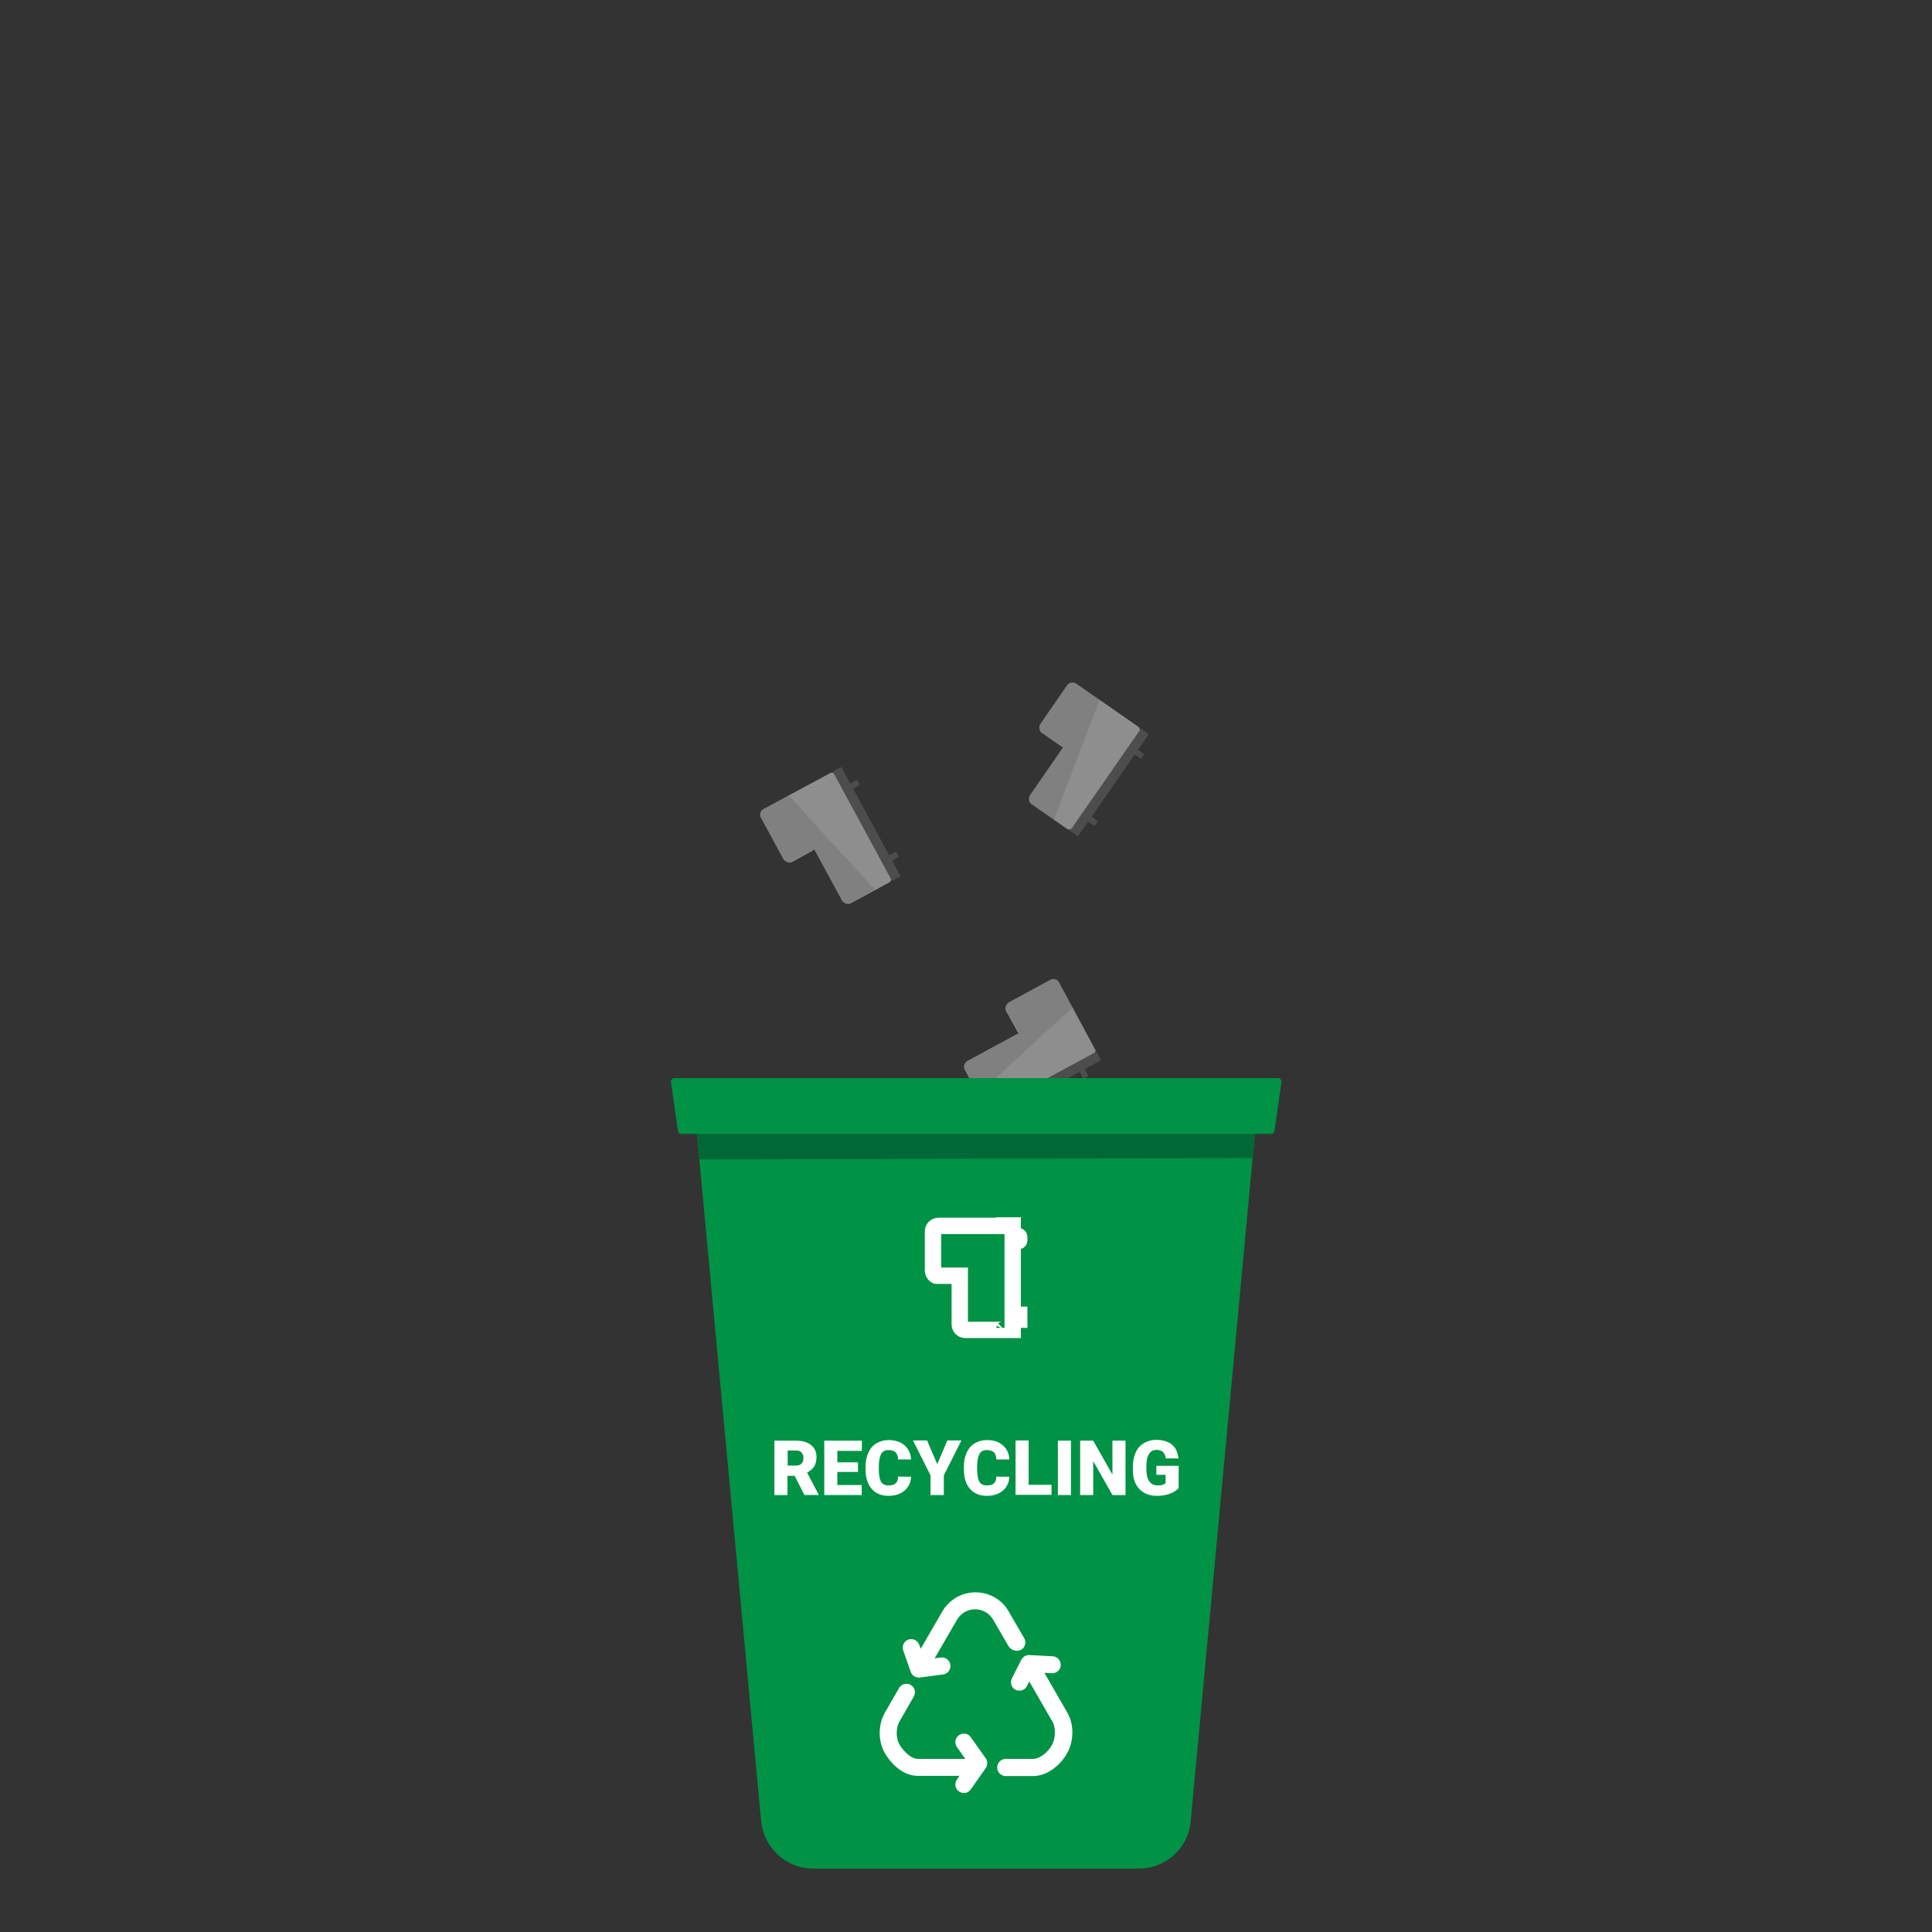 <?xml version="1.0" encoding="utf-8"?>
<!-- Generator: Adobe Illustrator 22.1.0, SVG Export Plug-In . SVG Version: 6.00 Build 0)  -->
<svg version="1.1" id="Ebene_1" xmlns="http://www.w3.org/2000/svg" xmlns:xlink="http://www.w3.org/1999/xlink" x="0px" y="0px"
	 viewBox="0 0 945.3 945.3" style="enable-background:new 0 0 945.3 945.3;" xml:space="preserve">
<rect x="0" y="0" width="945.3" height="945.3" fill="#333333" stroke="none"/>
<style type="text/css">
	.st0{display:none;}
	.st1{display:inline;fill:#F5FFFF;}
	.st2{display:inline;fill:#FBD11C;}
	.st3{display:inline;}
	.st4{fill:#F1FFFF;}
	.st5{display:inline;fill:#F1FFFF;}
	.st6{fill:none;}
	.st7{fill:#0093D3;}
	.st8{fill:#1A1A1A;stroke:#4D4D4D;stroke-miterlimit:10;}
	.st9{fill:#1A1A1A;}
	.st10{fill:#4D4D4D;}
	.st11{fill:none;stroke:#3C3B45;stroke-miterlimit:10;}
	.st12{fill:#999999;}
	.st13{fill:#3C3B45;}
	.st14{fill:#FFFFFF;}
	.st15{fill:#4D4D4D;stroke:#3C3B45;stroke-miterlimit:10;}
	.st16{fill:#006837;stroke:#3C3B45;stroke-miterlimit:10;}
	.st17{fill:#FBB03B;stroke:#3C3B45;stroke-width:0.5;stroke-miterlimit:10;}
	.st18{fill:#666666;stroke:#3C3B45;stroke-miterlimit:10;}
	.st19{fill:#DAFFFF;}
	.st20{fill:#333333;}
	.st21{fill:#666666;}
	.st22{opacity:0.56;fill:#0093D3;}
	.st23{fill:none;stroke:#3C3B45;stroke-width:3;stroke-linecap:round;stroke-miterlimit:10;}
	.st24{fill:#F04856;}
	.st25{fill:#E35D12;}
	.st26{fill:#F2F2F2;stroke:#3C3B45;stroke-miterlimit:10;}
	.st27{fill:#E77637;}
	.st28{fill:#D6D6D6;}
	.st29{fill:#E6E6E6;}
	.st30{fill:#22B573;}
	.st31{fill:#006837;}
	.st32{fill:#FBB03B;}
	.st33{fill:#009245;}
	.st34{fill:#B3B3B3;}
	.st35{fill:#808080;}
	.st36{opacity:0.11;fill:#FFFFFF;}
	.st37{fill:none;stroke:#CB490E;stroke-width:0.25;stroke-miterlimit:10;}
	.st38{display:inline;fill:#1A1A1A;}
	.st39{fill:none;stroke:#FFFFFF;stroke-width:8;stroke-miterlimit:10;}
</style>
<g class="st0">
	<circle class="st1" cx="472.7" cy="754.8" r="190.5"/>
	<circle class="st2" cx="472.7" cy="754.8" r="171.9"/>
	<g class="st3">
		<circle class="st4" cx="417.5" cy="718.9" r="19.4"/>
		<circle class="st4" cx="527.8" cy="718.9" r="19.4"/>
	</g>
	<path class="st5" d="M381.4,807.6c0,26.8,40.8,62,91.2,62s91.2-35.1,91.2-62H381.4z"/>
</g>
<g class="st0">
	<g class="st3">
		<polygon class="st6" points="616.2,251 586.7,203.9 608.1,200 637.6,247.1 		"/>
		<path d="M608.9,201.7l-3.1,1.9l4.3,0.1l0.9,1.4l-5.3,1.3l-0.7-1.1l1.2-0.3l2.6-0.5l-4.5-0.2l-0.4-0.7l3.1-2l-2.5,0.7l-1.2,0.3
			l-0.7-1.1l5.3-1.3L608.9,201.7z"/>
		<path d="M608.6,209.3l-0.9-1.5l-1.2,0l-0.7-1.1l6.4,0.3l0.6,1l-4.3,2.9l-0.7-1.1L608.6,209.3z M608.9,207.9l0.6,0.9l1.6-0.9
			L608.9,207.9z"/>
		<path d="M608.7,211.3l5.3-1.3l0.9,1.4c0.2,0.4,0.4,0.8,0.3,1.1c0,0.4-0.2,0.7-0.5,0.9c-0.3,0.3-0.7,0.5-1.1,0.6l-0.2,0.1
			c-0.5,0.1-1,0.1-1.5,0.1c-0.5-0.1-0.9-0.2-1.4-0.5c-0.4-0.3-0.7-0.6-1-1L608.7,211.3z M613.7,211.3l-3.4,0.8l0.2,0.4
			c0.2,0.3,0.5,0.5,0.8,0.6c0.4,0.1,0.8,0.1,1.3,0l0.2-0.1c0.5-0.1,0.9-0.3,1-0.5c0.2-0.2,0.1-0.5-0.1-0.8L613.7,211.3z"/>
		<path d="M615.2,217.5l-1-1.7l-1.3,0.3l1.2,2l-1,0.2l-1.9-3l5.3-1.3l1.9,3l-1,0.2l-1.2-2l-1.1,0.3l1,1.7L615.2,217.5z"/>
		<path d="M615.1,221.4l-0.7-1.1l5.3-1.3l0.7,1.1L615.1,221.4z"/>
		<path d="M617.8,225.9l-0.7-1.1l2.3-2.4l-3.3,0.8l-0.7-1.1l5.3-1.3l0.7,1.1l-2.3,2.4l3.3-0.8l0.7,1.1L617.8,225.9z"/>
		<path d="M623.3,231.2c-0.4,0.1-0.8,0.1-1.1,0c-0.4-0.1-0.7-0.2-1.1-0.5c-0.3-0.2-0.6-0.5-0.8-0.9c-0.4-0.6-0.4-1.1-0.2-1.5
			c0.2-0.4,0.8-0.8,1.6-1l0.3-0.1c0.5-0.1,1-0.2,1.5-0.1c0.5,0.1,0.9,0.2,1.3,0.4c0.4,0.2,0.7,0.5,0.9,0.9c0.3,0.5,0.4,1,0.3,1.4
			s-0.5,0.7-1.1,0.9l-0.7-1.1c0.3-0.1,0.5-0.2,0.6-0.4c0.1-0.2,0-0.4-0.2-0.6c-0.2-0.3-0.4-0.4-0.7-0.5c-0.3-0.1-0.7,0-1.3,0.1
			l-0.4,0.1c-0.6,0.1-0.9,0.3-1.1,0.5c-0.2,0.2-0.2,0.4,0,0.7c0.2,0.2,0.3,0.4,0.6,0.5c0.2,0.1,0.5,0.1,0.8,0L623.3,231.2z"/>
		<path d="M624.1,235.8l-0.7-1.1l2.2-0.5l-1-1.6l-2.2,0.5l-0.7-1.1l5.3-1.3l0.7,1.1l-2.1,0.5l1,1.6l2.1-0.5l0.7,1.1L624.1,235.8z"/>
		<path d="M625.2,237.6l-0.7-1.1l5.3-1.3l0.7,1.1L625.2,237.6z"/>
		<path d="M628,242l-0.7-1.1l2.3-2.4l-3.3,0.8l-0.7-1.1l5.3-1.3l0.7,1.1l-2.3,2.4l3.3-0.8l0.7,1.1L628,242z"/>
		<path d="M631,245l-0.9-1.5l-1.2,0l-0.7-1.1l6.4,0.3l0.6,1l-4.3,2.9l-0.7-1.1L631,245z M631.2,243.5l0.6,0.9l1.6-0.9L631.2,243.5z"
			/>
	</g>
	<g class="st3">
		<polygon class="st6" points="637.4,232.8 641.5,215.9 646.2,223.3 642.2,240.3 		"/>
		<path d="M643,226.3l0.1-0.5l1.3,1.9l0-0.7l0.3,0.4l0,1.4l0,0L643,226.3z"/>
		<path d="M643.8,230.3c-0.1-0.1-0.2-0.3-0.2-0.4c-0.1-0.1-0.1-0.3-0.1-0.4c-0.1,0-0.1,0-0.2,0s-0.2-0.1-0.3-0.3
			c-0.2-0.2-0.3-0.5-0.3-0.7c-0.1-0.3-0.1-0.5,0-0.8c0.1-0.2,0.1-0.4,0.3-0.4c0.1,0,0.3,0.1,0.4,0.3c0.1,0.1,0.2,0.3,0.2,0.5
			c0.1,0.2,0.1,0.3,0.1,0.5c0.1,0,0.1,0,0.2,0c0.1,0,0.2,0.1,0.2,0.2c0.2,0.2,0.3,0.5,0.3,0.7c0.1,0.3,0.1,0.5,0,0.7
			c-0.1,0.2-0.1,0.3-0.3,0.3C644.1,230.6,643.9,230.5,643.8,230.3z M643.1,228.7c0.1,0.1,0.1,0.2,0.2,0.2c0.1,0,0.1,0,0.1-0.1
			c0-0.1,0-0.2,0-0.3s-0.1-0.2-0.1-0.3c-0.1-0.1-0.1-0.2-0.2-0.2c-0.1,0-0.1,0-0.1,0.1c0,0.1,0,0.2,0,0.3
			C643,228.5,643.1,228.6,643.1,228.7z M644.1,229.8c0-0.1,0-0.1,0-0.2c0-0.1-0.1-0.2-0.1-0.3c-0.1-0.1-0.1-0.1-0.2-0.2
			c0,0-0.1,0-0.1,0.1c0,0.1,0,0.2,0,0.2c0,0.1,0.1,0.2,0.1,0.3C644,229.8,644,229.9,644.1,229.8
			C644.1,229.9,644.1,229.9,644.1,229.8z"/>
		<path d="M643.2,232.1l0.5,1.2l-0.1,0.6l-0.7-1.9l-1-0.6l0.1-0.6l0.7,0.5l-0.5-1.2l0.1-0.6l0.7,1.9l1,0.6l-0.1,0.6L643.2,232.1z"/>
		<path d="M642,232.6l-0.2,0.9l-0.3-0.5l0.4-1.5l1.7,2.5l-0.1,0.5L642,232.6z"/>
		<path d="M641.6,219.2l-0.6-0.9l0.1-0.5l1.7,2.5l-0.2,0.9c0,0.2-0.1,0.3-0.2,0.3c-0.1,0.1-0.2,0.1-0.3,0c-0.1-0.1-0.2-0.2-0.3-0.3
			c-0.2-0.2-0.3-0.5-0.4-0.8c-0.1-0.3-0.1-0.6,0-0.9L641.6,219.2z M641.9,219.6l-0.1,0.4c0,0.1,0,0.2,0,0.3c0,0.1,0.1,0.2,0.2,0.3
			c0.1,0.1,0.2,0.2,0.2,0.2c0.1,0,0.1,0,0.1-0.1l0.1-0.4L641.9,219.6z"/>
		<path d="M640.7,221.3l0.2-0.7l-0.3-0.6l0.1-0.6l1.5,3.4l-0.1,0.5l-1.9-1.7l0.1-0.6L640.7,221.3z M641.2,221.1l-0.1,0.5l0.7,0.6
			L641.2,221.1z"/>
		<path d="M641.2,225.3l0.2-0.7l-1.4-2.1l0.1-0.5l1.4,2.1l0.2-0.7l0.3,0.5l-0.4,1.9L641.2,225.3z"/>
		<path d="M640.2,225.2l0.1-0.3l-0.6-0.9l0.1-0.5l1.7,2.5l-0.2,0.9c-0.1,0.3-0.2,0.4-0.3,0.4c-0.1,0-0.3-0.1-0.4-0.3
			c-0.1-0.2-0.2-0.4-0.3-0.5c-0.1-0.2-0.1-0.4-0.1-0.6l-0.8-0.6l0,0l0.1-0.6L640.2,225.2z M640.5,225.4l-0.1,0.3c0,0.1,0,0.2,0,0.3
			c0,0.1,0.1,0.2,0.2,0.3s0.1,0.2,0.2,0.2s0.1,0,0.1-0.1l0.1-0.3L640.5,225.4z"/>
		<path d="M639.6,228.6c-0.2-0.2-0.3-0.5-0.4-0.8c-0.1-0.3-0.2-0.5-0.2-0.8c0-0.3,0-0.5,0-0.7s0.1-0.3,0.2-0.4c0.1,0,0.2,0,0.4,0.1
			c0.1,0.1,0.3,0.3,0.5,0.5l0.1,0.1c0.2,0.2,0.3,0.5,0.4,0.8c0.1,0.3,0.2,0.5,0.2,0.8s0,0.5,0,0.7c0,0.2-0.1,0.3-0.2,0.4
			c-0.1,0-0.2,0-0.4-0.1s-0.3-0.3-0.5-0.5L639.6,228.6z M639.8,228.2c0.2,0.3,0.3,0.4,0.4,0.5s0.2,0,0.2-0.1
			c0.1-0.3-0.1-0.6-0.4-1.1l-0.1-0.2c-0.2-0.2-0.3-0.4-0.4-0.5c-0.1-0.1-0.2,0-0.2,0.1c0,0.1,0,0.3,0.1,0.5c0.1,0.2,0.2,0.4,0.4,0.7
			L639.8,228.2z"/>
		<path d="M638.3,229.5l0.1-0.5l1.3,0.8l-1.1-1.6l0.1-0.5l1.7,2.5l-0.1,0.5l-1.3-0.8l1.1,1.6L640,232L638.3,229.5z"/>
		<path d="M638.6,232.3l0.2-0.8l-0.4-0.6l-0.2,1l-0.3-0.5l0.4-1.5l1.7,2.5l-0.4,1.5l-0.3-0.5l0.2-1l-0.4-0.5l-0.2,0.8L638.6,232.3z"
			/>
	</g>
	<g class="st3">
		<polygon class="st6" points="614.5,196.9 618.5,180 623.2,187.4 619.2,204.4 		"/>
		<path class="st7" d="M620.2,190.2c-0.2-0.3-0.3-0.5-0.4-0.9c-0.1-0.3-0.2-0.6-0.2-0.9c0-0.3,0-0.6,0.1-0.8
			c0.1-0.4,0.3-0.6,0.6-0.5c0.3,0.1,0.6,0.4,1,1l0.1,0.2c0.2,0.4,0.4,0.7,0.6,1.1c0.2,0.4,0.3,0.7,0.3,1.1c0.1,0.3,0,0.7,0,0.9
			c-0.1,0.4-0.2,0.6-0.5,0.6c-0.2,0-0.5-0.2-0.8-0.6l0.2-0.8c0.2,0.2,0.3,0.3,0.4,0.3c0.1,0,0.2-0.1,0.2-0.3c0-0.2,0-0.4-0.1-0.7
			c-0.1-0.3-0.3-0.6-0.5-0.9l-0.2-0.3c-0.3-0.4-0.5-0.6-0.6-0.7c-0.1-0.1-0.2,0-0.3,0.2c0,0.2,0,0.4,0,0.5s0.1,0.4,0.3,0.6
			L620.2,190.2z"/>
		<path class="st7" d="M620.4,192.5l0.9,2.2l-0.2,0.8l-1.4-3.4l-0.9-1.3l0.2-0.8l0.9,1.3l1.8,1.3l-0.2,0.8L620.4,192.5z"/>
		<path class="st7" d="M618.7,194.3l0.3-1.1l-0.4-0.9l0.2-0.8l2.2,4.8l-0.2,0.7l-2.8-2.5l0.2-0.8L618.7,194.3z M619.4,194.1
			l-0.2,0.7l0.9,0.9L619.4,194.1z"/>
		<path class="st7" d="M617.3,197.5l0.2-0.8l1.8,1.1l-1.6-2.3l0.2-0.8l2.5,3.6l-0.2,0.8l-1.8-1.1l1.6,2.3l-0.2,0.8L617.3,197.5z"/>
	</g>
	<g class="st3">
		<g>
			<g>
				<line class="st8" x1="586.9" y1="307.8" x2="586.9" y2="307.8"/>
				<g>
					<path class="st9" d="M576.3,302.5c-1.1-0.5-2.6-4.7-1.7-10.1c0.9-5.4,5.9-10.5,7.9-11.4c0.4-0.2,0.9-0.3,1.3-0.3
						c0.9,0,1.6,0.4,1.9,0.7c0.1,0.4,0.3,1.1,0.9,2.6c0.5,1.4,1.5,4.1,1.4,4.7c-1.1,1.5-2.1,4.5-2.7,8.1c-0.6,3.6-0.6,7.1-0.1,9.3
						c0.1,0.2,0.1,0.4,0.2,0.6L576.3,302.5z"/>
					<path class="st10" d="M583.8,281.2L583.8,281.2c0.6,0,1.2,0.3,1.5,0.5c0.1,0.5,0.4,1.2,0.8,2.5c0.5,1.3,1.3,3.6,1.4,4.4
						c-1.1,1.6-2.1,4.6-2.6,8.1c-0.5,3.5-0.6,6.8-0.1,9.1l-8.2-3.7c-0.7-0.3-2.3-4.1-1.5-9.5c0.8-5.1,5.8-10.2,7.6-11.1
						C583.1,281.3,583.5,281.2,583.8,281.2 M583.8,280.2c-0.5,0-1,0.1-1.5,0.4c-2.2,1.1-7.3,6.4-8.2,11.8c-0.9,5.4,0.6,10,2,10.6
						l10.7,4.9c-0.5-0.2-0.8-0.9-1.1-1.9c-0.5-2-0.5-5.4,0.1-9.1s1.6-6.6,2.6-7.9c0.5-0.7-2.6-7.8-2.2-7.8c0,0,0,0,0,0
						C586.3,281.2,585.3,280.2,583.8,280.2L583.8,280.2z"/>
				</g>
			</g>
		</g>
		<polyline class="st11" points="671,207.9 655.8,335.6 637.9,349.7 		"/>
		<g>
			<polygon class="st12" points="653.6,222.2 670.4,209 655.3,335.4 638.6,348.6 			"/>
			<path class="st13" d="M669.7,210.2l-7.5,63l-7.4,61.9l-15.6,12.3l14.9-124.9L669.7,210.2 M671,207.9L653.2,222l-15.2,127.7
				l0.1-0.1l17.7-14l7.4-62.3L671,207.9L671,207.9z"/>
		</g>
		<g>
			<path class="st14" d="M662.4,279.2l7.4-62.3l-17.7,14l-7.4,62.3L662.4,279.2z"/>
		</g>
		<g>
			<path class="st13" d="M609.8,180.2l59.3,27.9L653,220.8l-59.3-27.9L609.8,180.2 M592.7,194.6l59.4,28l-15,125.6l-59.4-28
				L592.7,194.6 M609.7,179l-17.9,14.1l-15.2,127.7l61.3,28.9L653.2,222l-61.3-28.9l61.3,28.9l17.9-14.1L609.7,179L609.7,179z"/>
		</g>
		<path class="st15" d="M591.8,193.1l17.9-14.1l61.3,28.9L653.2,222"/>
		<path class="st16" d="M602,194.1l19,9c0.2,0.1,0.5,0.1,0.7-0.1l10.7-8.4c0.4-0.3,0.3-1-0.1-1.2l-19-9c-0.2-0.1-0.5-0.1-0.7,0.1
			l-10.7,8.4C601.4,193.2,601.5,193.9,602,194.1z"/>
		<path class="st17" d="M624.6,193l3.3,1.5c0.1,0,0.2,0,0.2,0l1.2-0.7c0.1-0.1,0.1-0.3-0.1-0.3L626,192c-0.1,0-0.2,0-0.2,0l-1.2,0.7
			C624.4,192.8,624.5,192.9,624.6,193z"/>
		<path class="st17" d="M622,195.2l3.3,1.5c0.1,0,0.2,0,0.2,0l1.2-0.7c0.1-0.1,0.1-0.3-0.1-0.3l-3.3-1.5c-0.1,0-0.2,0-0.2,0
			l-1.2,0.7C621.8,194.9,621.8,195.1,622,195.2z"/>
		<path class="st17" d="M619.4,197.3l3.3,1.5c0.1,0,0.2,0,0.2,0l1.2-0.7c0.1-0.1,0.1-0.3-0.1-0.3l-3.3-1.5c-0.1,0-0.2,0-0.2,0
			l-1.2,0.7C619.2,197.1,619.2,197.2,619.4,197.3z"/>
		<path class="st17" d="M616.7,199.5l3.3,1.5c0.1,0,0.2,0,0.2,0l1.2-0.7c0.1-0.1,0.1-0.3-0.1-0.3l-3.3-1.5c-0.1,0-0.2,0-0.2,0
			l-1.2,0.7C616.5,199.2,616.6,199.4,616.7,199.5z"/>
		<path class="st17" d="M618.5,190.1l3.3,1.5c0.1,0,0.2,0,0.2,0l1.2-0.7c0.1-0.1,0.1-0.3-0.1-0.3l-3.3-1.5c-0.1,0-0.2,0-0.2,0
			l-1.2,0.7C618.3,189.9,618.4,190.1,618.5,190.1z"/>
		<path class="st17" d="M615.9,192.3l3.3,1.5c0.1,0,0.2,0,0.2,0l1.2-0.7c0.1-0.1,0.1-0.3-0.1-0.3l-3.3-1.5c-0.1,0-0.2,0-0.2,0
			l-1.2,0.7C615.7,192,615.7,192.2,615.9,192.3z"/>
		<path class="st17" d="M613.2,194.4l3.3,1.5c0.1,0,0.2,0,0.2,0l1.2-0.7c0.1-0.1,0.1-0.3-0.1-0.3l-3.3-1.5c-0.1,0-0.2,0-0.2,0
			l-1.2,0.7C613,194.2,613.1,194.3,613.2,194.4z"/>
		<path class="st17" d="M610.6,196.6l3.3,1.5c0.1,0,0.2,0,0.2,0l1.2-0.7c0.1-0.1,0.1-0.3-0.1-0.3l-3.3-1.5c-0.1,0-0.2,0-0.2,0
			l-1.2,0.7C610.4,196.3,610.4,196.5,610.6,196.6z"/>
		<path class="st18" d="M653.2,222l-61.3-28.9l-15.2,127.7l61.3,28.9L653.2,222z"/>
		<path class="st19" d="M632.9,299.8l-39.2-18.5l-4.5,37.6l39.2,18.5L632.9,299.8z"/>
		<path class="st14" d="M652.1,230.8l-42.6-20.1l-7.4,62l42.6,20.1L652.1,230.8z"/>
		<g>
			<path class="st13" d="M625.6,209l16.6-3.4l11.5,3.5l-1.4,3.1l-11.5-3.5l-10.6,2.5L625.6,209z"/>
			<path class="st13" d="M641.9,194.2l16.6-3.4l11.5,3.5l-1.4,3.1l-11.5-3.5l-10.6,2.5L641.9,194.2z"/>
			<polygon class="st20" points="625.6,209 641.9,194.2 658.5,190.8 642.2,205.5 			"/>
			<polygon class="st10" points="658.5,190.8 669.9,194.3 653.6,209.1 642.2,205.5 			"/>
			<polygon class="st21" points="669.9,194.3 668.5,197.3 652.2,212.1 653.6,209.1 			"/>
		</g>
		<path class="st22" d="M600,324l-10.8-5.1l4.5-37.6l12.1,5.7c0,0.4,0.2,0.7,0.4,0.9c0,0,0,0,0,0c-0.3,0-0.6,0.4-0.7,0.9
			c-0.1,0.6,0.1,1.1,0.4,1.4c0,0,0,0,0,0c-0.3,0-0.6,0.4-0.7,0.9c-0.1,0.6,0.1,1.1,0.4,1.4c0,0,0,0,0,0c-0.3,0-0.6,0.4-0.7,0.9
			c-0.1,0.6,0.1,1.1,0.4,1.4c0,0,0,0,0,0c-0.3,0-0.6,0.4-0.7,0.9c-0.1,0.6,0.1,1.1,0.4,1.4c0,0,0,0,0,0c-0.3,0-0.6,0.4-0.7,0.9
			c-0.1,0.6,0.1,1.1,0.4,1.4c0,0,0,0,0,0c-0.3,0-0.6,0.4-0.7,0.9c-0.1,0.6,0.1,1.1,0.4,1.4c0,0,0,0,0,0c-0.3,0-0.6,0.4-0.7,0.9
			c-0.1,0.6,0.1,1.1,0.4,1.4c0,0,0,0,0,0c-0.3,0-0.6,0.4-0.7,0.9c-0.1,0.6,0.1,1.1,0.4,1.4c0,0,0,0,0,0c-0.3,0-0.6,0.4-0.7,0.9
			c-0.1,0.6,0.1,1.1,0.4,1.4c0,0,0,0,0,0c-0.3,0-0.6,0.4-0.7,0.9c-0.1,0.6,0.1,1.1,0.4,1.4c0,0,0,0,0,0c-0.3,0-0.6,0.4-0.7,0.9
			c-0.1,0.6,0.1,1.1,0.4,1.4c0,0,0,0,0,0c-0.3,0-0.6,0.4-0.7,0.9c-0.1,0.6,0.1,1.1,0.4,1.4c0,0,0,0,0,0c-0.3,0-0.6,0.4-0.7,0.9
			c-0.1,0.6,0.1,1.1,0.4,1.4c0,0,0,0,0,0c-0.3,0-0.6,0.4-0.7,0.9c-0.1,0.6,0.1,1.1,0.4,1.4c0,0,0,0,0,0c-0.3,0-0.6,0.4-0.7,0.9
			c-0.1,0.6,0.1,1.1,0.4,1.4c0,0,0,0,0,0C600.3,323.6,600.1,323.8,600,324z"/>
		<g>
			<path class="st23" d="M593.1,316.2l-0.4,3.6"/>
			<path class="st23" d="M595.3,318.7l-0.3,2.2"/>
			<path class="st23" d="M597.8,319.9l-0.3,2.2"/>
			<path class="st23" d="M600.3,321l-0.3,2.2"/>
			<path class="st23" d="M602.9,322.2l-0.3,2.2"/>
			<path class="st23" d="M605.9,322.2l-0.4,3.6"/>
			<path class="st23" d="M608.1,324.7l-0.3,2.2"/>
			<path class="st23" d="M610.6,325.9l-0.3,2.2"/>
			<path class="st23" d="M613.1,327.1l-0.3,2.2"/>
			<path class="st23" d="M615.7,328.3l-0.3,2.2"/>
			<path class="st23" d="M618.8,328.3l-0.4,3.6"/>
			<g>
				<path class="st13" d="M625.4,330.3l-0.3-0.1c0.2,0.3,0.3,0.6,0.2,1c0,0.4-0.2,0.6-0.5,0.6c0.3,0.3,0.4,0.7,0.3,1.1
					c0,0.3-0.1,0.5-0.3,0.6c-0.2,0.1-0.4,0-0.8-0.1l-1.8-0.8l0.1-0.6l1.8,0.8c0.2,0.1,0.3,0.1,0.4,0.1c0.1,0,0.1-0.2,0.2-0.3
					c0-0.1,0-0.3-0.1-0.4c-0.1-0.1-0.2-0.2-0.3-0.3l-1.9-0.9l0.1-0.6l1.8,0.8c0.3,0.1,0.5,0,0.5-0.3c0-0.3,0-0.5-0.2-0.7l-2-0.9
					l0.1-0.6l2.7,1.3L625.4,330.3z"/>
				<path class="st13" d="M622.1,333.7l0.1-0.6l3.8,1.8l-0.1,0.6L622.1,333.7z"/>
			</g>
		</g>
		<g>
			<path class="st24" d="M615.8,257l3.6-3.3l-3-1.4l3.6-3.3l-3-1.4l3.6-3.3l-3-1.4l3.6-3.3l-10.6-4.9l-2.6,22l13.6,6.4l0.4-3.1
				L615.8,257z M613,240.8l0.4-3.1l1.5,0.7l-0.4,3.1L613,240.8z M612.4,245.5l0.4-3.1l1.5,0.7l-0.4,3.1L612.4,245.5z M611.8,250.2
				l0.4-3.1l1.5,0.7l-0.4,3.1L611.8,250.2z M611.3,254.9l0.4-3.1l1.5,0.7l-0.4,3.1L611.3,254.9z"/>
			<path class="st24" d="M628,261.9l0.5-3.9c0.8,0.4,1.6,0,1.7-0.9l0.2-1.7c0.9,0.1,1.7-0.5,1.8-1.5c0.1-0.5,0-1-0.2-1.5
				c1.2-0.1,2.1-1,2.3-2.5c0.3-2.2-1.2-4.7-3.3-5.7s-4,0-4.2,2.2c0,0.3,0,0.6,0,0.9c-1-0.1-1.8,0.4-1.9,1.5c-0.1,1,0.4,2.2,1.2,2.9
				l-1,8.8c-0.1,0.4-0.4,0.6-0.8,0.4l-0.8-0.4l-0.4,3.1l0.8,0.4C625.8,265,627.7,264,628,261.9z"/>
		</g>
		<path class="st7" d="M659.7,252.9l-3.3,9.9l-1.2-6.4c-0.5-2.4,1.2-6.8,3.1-8.3v0C660.2,246.7,660.9,249.3,659.7,252.9z"/>
		<path class="st14" d="M655.4,256.2c0-0.2,0-0.5,0.1-0.7c0.3-2.6,1.8-5.7,3.2-6.8c0.2-0.1,0.4-0.3,0.5-0.3c-0.3,0-0.6,0.1-1,0.4
			c-1.3,1-2.5,3.7-2.8,6C655.3,255.3,655.3,255.8,655.4,256.2z"/>
	</g>
	<g class="st3">
		<polygon class="st25" points="232.5,129.4 217.4,125.8 207.5,141.5 222.8,144.7 		"/>
		<g>
			<polygon class="st18" points="236.4,120.2 224.6,117.3 210.3,140 222.3,142.8 			"/>
			<path class="st18" d="M242.3,89l-17.7,28.3l12.9,16.5l9.7,50l64.2,34.4l-6-114.3L242.3,89z"/>
			<path class="st18" d="M244.2,92.1l-18,28.6l11.9,2.9l-14.3,22.7l51,12.4l32.2-51.4L244.2,92.1z"/>
			<polygon class="st18" points="307,107.4 305.4,103.9 242.3,89 244.2,92.1 			"/>
			<polygon class="st18" points="223.7,146.3 222.1,142.9 234.8,122.8 238.1,123.6 			"/>
			<polygon class="st18" points="212.1,143.1 210.3,140 242.3,89 244.2,92.1 			"/>
		</g>
		<polygon class="st18" points="360.4,325.6 348.6,322.8 334.1,345.8 346.1,348.3 		"/>
		<path class="st18" d="M366.3,294.5l-17.7,28.3l11.9,2.9l-14.3,22.7l51,12.4l32.2-51.4L366.3,294.5z"/>
		<path class="st15" d="M334.1,345.8l-122-202.7l32-51l122.1,202.4"/>
		<path class="st9" d="M329.8,311.4L218.5,127l-9,14.3L333.4,347l9.1-14.6l-11.9-19.7L329.8,311.4z"/>
		<g>
			<path class="st18" d="M368.1,297.6l-18,28.6l11.9,2.9l-14.3,22.7l51,12.4l32.2-51.4L368.1,297.6z"/>
			<polygon class="st18" points="431,312.8 429.3,309.4 366.3,294.5 368.1,297.6 			"/>
			<polygon class="st18" points="347.7,351.8 346.1,348.4 358.7,328.3 362,329.1 			"/>
			<polygon class="st18" points="350.2,326.2 348.5,322.8 366.3,294.5 368.1,297.6 			"/>
		</g>
		<path class="st18" d="M348.6,322.8"/>
		<polygon class="st18" points="429.4,309.4 307,107.4 244.2,92.1 366.3,294.5 		"/>
		<polygon class="st26" points="405.4,278.7 315.9,131 269.9,119.8 359.3,267.8 		"/>
		<g>
			<path class="st9" d="M228.5,124.4l-4.7,7.5l4.8,7.9l4.7-7.6L228.5,124.4z"/>
			<polygon class="st21" points="229.9,137.7 228.6,139.8 223.8,131.9 226.1,131.6 			"/>
			<polygon class="st20" points="226.1,131.6 229.5,126.1 233.3,132.3 229.9,137.7 			"/>
		</g>
		<g>
			<path class="st9" d="M235.5,135.3l-4.7,7.5l4.8,7.9l4.7-7.6L235.5,135.3z"/>
			<polygon class="st21" points="236.9,148.6 235.6,150.7 230.8,142.8 233.1,142.4 			"/>
			<polygon class="st20" points="233.1,142.4 236.6,137 240.4,143.1 236.9,148.6 			"/>
		</g>
		<g>
			<path class="st9" d="M335.9,299.4l-4.7,7.5l4.8,7.9l4.7-7.6L335.9,299.4z"/>
			<polygon class="st21" points="337.3,312.7 336,314.8 331.2,306.9 333.6,306.6 			"/>
			<polygon class="st20" points="333.6,306.6 337,301.1 340.8,307.3 337.3,312.7 			"/>
		</g>
		<g>
			<path class="st9" d="M343,310.3l-4.7,7.5l4.8,7.9l4.7-7.6L343,310.3z"/>
			<polygon class="st21" points="344.4,323.6 343.1,325.7 338.2,317.8 340.6,317.5 			"/>
			<polygon class="st20" points="340.6,317.5 344,312 347.8,318.1 344.4,323.6 			"/>
		</g>
		<polygon class="st20" points="341.3,296.5 330.8,313.3 329.8,311.4 339.1,296.5 		"/>
		<polygon class="st27" points="356.5,337.8 341.4,334.2 332.3,348.8 347.5,352 		"/>
		<g>
			<path class="st9" d="M340.2,260.7l-4.7,7.5l18,29.9l4.7-7.6L340.2,260.7z"/>
			<polygon class="st21" points="354.7,296 353.4,298.1 335.4,268.2 337.8,267.8 			"/>
			<polygon class="st20" points="337.8,267.8 341.2,262.4 358.2,290.5 354.7,296 			"/>
		</g>
		<g>
			<path class="st9" d="M321.2,229l-4.7,7.5l18,29.9l4.7-7.6L321.2,229z"/>
			<polygon class="st21" points="335.8,264.4 334.5,266.4 316.5,236.5 318.9,236.2 			"/>
			<polygon class="st20" points="318.9,236.2 322.3,230.8 339.2,258.9 335.8,264.4 			"/>
		</g>
		<g>
			<path class="st9" d="M302.3,197.4l-4.7,7.5l18,29.9l4.7-7.6L302.3,197.4z"/>
			<polygon class="st21" points="316.9,232.7 315.6,234.8 297.6,204.9 299.9,204.5 			"/>
			<polygon class="st20" points="299.9,204.5 303.3,199.1 320.3,227.2 316.9,232.7 			"/>
		</g>
		<g>
			<path class="st9" d="M283.3,165.7l-4.7,7.5l18,29.9l4.7-7.6L283.3,165.7z"/>
			<polygon class="st21" points="297.9,201.1 296.6,203.1 278.6,173.2 281,172.9 			"/>
			<polygon class="st20" points="281,172.9 284.4,167.5 301.4,195.6 297.9,201.1 			"/>
		</g>
		<g>
			<path class="st9" d="M264.4,134.1l-4.7,7.5l18,29.9l4.7-7.6L264.4,134.1z"/>
			<polygon class="st21" points="279,169.4 277.7,171.5 259.7,141.6 262,141.3 			"/>
			<polygon class="st20" points="262,141.3 265.5,135.8 282.4,163.9 279,169.4 			"/>
		</g>
		<g>
			<path class="st9" d="M245.5,102.4l-4.7,7.5l18,29.9l4.7-7.6L245.5,102.4z"/>
			<polygon class="st21" points="260,137.8 258.7,139.8 240.7,109.9 243.1,109.6 			"/>
			<polygon class="st20" points="243.1,109.6 246.5,104.2 263.5,132.3 260,137.8 			"/>
		</g>
		<path class="st10" d="M370.4,315.2l0.4,0.7C370.6,315.6,370.4,315.4,370.4,315.2z"/>
		<g>
			<path class="st10" d="M376.8,306.4c-0.4-0.4-0.9-0.6-1.4-0.7l0,0c-0.7-0.1-1.4,0.2-2,0.7c-0.4,0.3-0.6,0.7-0.8,1.1
				c-0.1,0.3-0.1,0.5-0.1,0.8c0,0.3,0,0.5,0.1,0.8l-0.7-1.2c-0.1-0.1-0.1-0.2-0.2-0.3c0,0,0,0,0,0c-0.4-0.4-0.5-0.9-0.5-1.4
				c0-0.7,0.3-1.4,0.9-1.9c0.6-0.5,1.3-0.8,2-0.7c0.5,0,1,0.3,1.4,0.7c0.1,0.1,0.2,0.2,0.2,0.3c0,0,0,0,0,0c0,0,0,0.1,0.1,0.1
				L376.8,306.4z"/>
			<path class="st20" d="M376.4,309.8c-1,0.9-2.5,0.9-3.4,0c-0.2-0.2-0.3-0.4-0.4-0.7c-0.1-0.3-0.1-0.5-0.1-0.8
				c0-0.3,0.1-0.5,0.1-0.8c0.1-0.4,0.4-0.8,0.8-1.1c0.6-0.5,1.3-0.8,2-0.7l0,0c0.5,0,1,0.3,1.4,0.7
				C377.6,307.4,377.4,308.9,376.4,309.8z"/>
		</g>
		<g>
			<path class="st28" d="M373.9,339.5c-1.2-1.3-2.9-2.1-4.6-2.2l0,0c-2.2-0.2-4.6,0.6-6.6,2.3c-1.2,1.1-2,2.4-2.5,3.7
				c-0.3,0.8-0.5,1.7-0.5,2.6c0,0.9,0.1,1.8,0.4,2.7l1.1,1.8c-0.3-0.3-0.5-0.6-0.7-0.9c0,0,0,0,0,0c-1.2-1.3-1.8-3.1-1.7-4.8
				c0-2.3,1.1-4.6,3-6.3c1.9-1.7,4.3-2.5,6.6-2.3c1.8,0.1,3.4,0.9,4.6,2.2c0.3,0.3,0.5,0.6,0.7,0.9c0,0,0,0,0,0
				C373.8,339.3,373.9,339.4,373.9,339.5L373.9,339.5z"/>
			<path class="st29" d="M372.7,350.7c-3.4,3.1-8.5,3.2-11.2,0.1c-0.6-0.6-1-1.4-1.3-2.2c-0.3-0.8-0.5-1.8-0.4-2.7
				c0-0.9,0.2-1.7,0.5-2.6c0.5-1.4,1.3-2.7,2.5-3.7c1.9-1.7,4.3-2.5,6.6-2.3l0,0c1.8,0.1,3.4,0.9,4.6,2.2
				C376.7,342.6,376.1,347.6,372.7,350.7z"/>
		</g>
		<g>
			<path class="st28" d="M415,321.4c-1.6-1.7-3.7-2.7-6-2.9l0,0c-2.9-0.2-6,0.8-8.5,3c-1.5,1.4-2.6,3.1-3.2,4.8
				c-0.4,1.1-0.6,2.2-0.6,3.3c0,1.2,0.1,2.4,0.6,3.4l1.4,2.3c-0.3-0.4-0.6-0.8-0.9-1.2c0,0,0,0,0,0c-1.6-1.7-2.3-4-2.2-6.2
				c0.1-2.9,1.4-5.9,3.9-8.1c2.5-2.3,5.6-3.3,8.5-3c2.3,0.2,4.4,1.1,6,2.9c0.4,0.4,0.7,0.8,0.9,1.2c0,0,0,0,0,0
				C414.8,321.1,414.9,321.3,415,321.4L415,321.4z"/>
			<path class="st29" d="M413.4,335.8c-4.5,4-10.9,4.1-14.5,0.2c-0.7-0.8-1.3-1.8-1.7-2.8c-0.4-1.1-0.6-2.3-0.6-3.4
				c0-1.1,0.2-2.2,0.6-3.3c0.6-1.8,1.7-3.4,3.2-4.8c2.5-2.3,5.6-3.3,8.5-3l0,0c2.3,0.2,4.4,1.1,6,2.9
				C418.6,325.4,417.8,331.8,413.4,335.8z"/>
		</g>
		<g>
			<path class="st10" d="M383.3,353.3c1.1,1.2,2.6,1.9,4.2,2l0,0c2,0.2,4.2-0.5,6-2.1c1.1-1,1.8-2.1,2.3-3.4
				c0.3-0.8,0.4-1.6,0.4-2.3c0-0.8-0.1-1.7-0.4-2.4l-1-1.6c0.2,0.3,0.5,0.6,0.6,0.8c0,0,0,0,0,0c1.1,1.2,1.6,2.8,1.6,4.4
				c0,2-1,4.1-2.7,5.7c-1.7,1.6-3.9,2.3-6,2.1c-1.6-0.1-3.1-0.8-4.2-2c-0.2-0.3-0.5-0.6-0.6-0.9c0,0,0,0,0,0
				C383.5,353.5,383.4,353.4,383.3,353.3L383.3,353.3z"/>
			<path class="st20" d="M385,343.8c3.1-2.8,7.7-2.9,10.2-0.1c0.5,0.6,0.9,1.3,1.2,2c0.3,0.8,0.4,1.6,0.4,2.4c0,0.8-0.2,1.6-0.4,2.3
				c-0.4,1.2-1.2,2.4-2.3,3.4c-1.7,1.6-3.9,2.3-6,2.1l0,0c-1.6-0.1-3.1-0.8-4.2-2C381.4,351.2,381.9,346.6,385,343.8z"/>
		</g>
		<g>
			<path class="st10" d="M423.7,317.9c-0.4-0.4-0.9-0.6-1.4-0.7l0,0c-0.7-0.1-1.4,0.2-2,0.7c-0.4,0.3-0.6,0.7-0.8,1.1
				c-0.1,0.3-0.1,0.5-0.1,0.8c0,0.3,0,0.5,0.1,0.8l-0.7-1.2c-0.1-0.1-0.1-0.2-0.2-0.3c0,0,0,0,0,0c-0.4-0.4-0.5-0.9-0.5-1.4
				c0-0.7,0.3-1.4,0.9-1.9c0.6-0.5,1.3-0.8,2-0.7c0.5,0,1,0.3,1.4,0.7c0.1,0.1,0.2,0.2,0.2,0.3c0,0,0,0,0,0c0,0,0,0.1,0.1,0.1
				L423.7,317.9z"/>
			<path class="st20" d="M423.4,321.2c-1,0.9-2.5,0.9-3.4,0c-0.2-0.2-0.3-0.4-0.4-0.7c-0.1-0.3-0.1-0.5-0.1-0.8
				c0-0.3,0.1-0.5,0.1-0.8c0.1-0.4,0.4-0.8,0.8-1.1c0.6-0.5,1.3-0.8,2-0.7l0,0c0.5,0,1,0.3,1.4,0.7
				C424.6,318.8,424.4,320.3,423.4,321.2z"/>
		</g>
		<path class="st9" d="M324.7,319.4l-96.6-160.5l14.2-22.7l96.7,160.3L324.7,319.4z"/>
		<path class="st27" d="M332.3,348.7L207.6,141.4l9-14.3l124.9,207L332.3,348.7z"/>
		<polygon class="st13" points="244.6,136.2 242.4,136.2 339.1,296.5 341.3,296.5 		"/>
		<g>
			<polygon class="st30" points="291.6,113.1 282.7,98.4 268.8,95.2 277.7,109.9 			"/>
			<polygon class="st31" points="291.8,112.8 283.1,98.5 269.2,95.2 277.9,109.6 			"/>
			<path class="st32" d="M281.5,109.2l-1.4-2.4c-0.1-0.1-0.2-0.2-0.3-0.2l-2.2-0.5c-0.1,0-0.2,0.1-0.2,0.2l1.4,2.3
				c0.1,0.1,0.2,0.2,0.3,0.2l2.2,0.5C281.5,109.4,281.5,109.3,281.5,109.2z"/>
			<path class="st32" d="M285.5,110.1l-1.4-2.4c-0.1-0.1-0.2-0.2-0.3-0.2l-2.2-0.5c-0.1,0-0.2,0.1-0.2,0.2l1.4,2.3
				c0.1,0.1,0.2,0.2,0.3,0.2l2.2,0.5C285.4,110.3,285.5,110.2,285.5,110.1z"/>
			<path class="st32" d="M289.4,110.9l-1.4-2.4c-0.1-0.1-0.2-0.2-0.3-0.2l-2.2-0.5c-0.1,0-0.2,0.1-0.2,0.2l1.4,2.3
				c0.1,0.1,0.2,0.2,0.3,0.2l2.2,0.5C289.4,111.1,289.5,111,289.4,110.9z"/>
			<path class="st32" d="M278.9,104.6l-1.4-2.4c-0.1-0.1-0.2-0.2-0.3-0.2l-2.2-0.5c-0.1,0-0.2,0.1-0.2,0.2l1.4,2.3
				c0.1,0.1,0.2,0.2,0.3,0.2l2.2,0.5C278.8,104.8,278.9,104.7,278.9,104.6z"/>
			<path class="st32" d="M282.8,105.5l-1.4-2.4c-0.1-0.1-0.2-0.2-0.3-0.2l-2.2-0.5c-0.1,0-0.2,0.1-0.2,0.2l1.4,2.3
				c0.1,0.1,0.2,0.2,0.3,0.2l2.2,0.5C282.8,105.7,282.9,105.6,282.8,105.5z"/>
			<path class="st32" d="M286.8,106.3l-1.4-2.4c-0.1-0.1-0.2-0.2-0.3-0.2l-2.2-0.5c-0.1,0-0.2,0.1-0.2,0.2l1.4,2.3
				c0.1,0.1,0.2,0.2,0.3,0.2l2.2,0.5C286.8,106.5,286.9,106.4,286.8,106.3z"/>
			<polygon class="st33" points="291.8,112.8 291.6,113.1 277.7,109.9 277.9,109.6 			"/>
		</g>
		<polygon class="st25" points="216.5,127.1 218,127.4 342.9,334.5 341.4,334.2 		"/>
		<path class="st27" d="M285.3,251.6l-15.5-25.5l9-14.3l15.7,25.2L285.3,251.6z"/>
		<polygon class="st25" points="341.4,334.2 356.5,337.8 355.8,336.6 340.7,332.9 		"/>
		<polygon class="st25" points="294.4,239.8 294.4,239.8 293.1,239.6 292.9,239.5 292.9,239.5 293.1,239.5 294.4,239.8 		"/>
		<polygon class="st25" points="293.8,238 295.4,238.3 290,246.9 288.5,246.5 		"/>
		<path class="st25" d="M295.9,237.4l-0.7,1.2l-1.5-0.3l-7-1.4c-1-0.2-1.8-0.9-2.3-1.7l-13.2-22.2c-0.2-0.3-0.2-0.7,0-1
			c0.1-0.2,0.3-0.3,0.4-0.4c0,0.2,0.2,0.1,0.3,0.2l13.2,22.2c0.5,0.9,1.3,1.5,2.3,1.7l7,1.4l0.2,0L295.9,237.4z"/>
		<path class="st25" d="M294.6,237.1l-0.2,0l-7-1.4c-1-0.2-1.8-0.9-2.3-1.7l-13.2-22.2c-0.1-0.2-0.1-0.3-0.1-0.5
			c0.2-0.1,0.4-0.1,0.7-0.1l7.2,1.8L294.6,237.1L294.6,237.1z"/>
		<polygon class="st25" points="272,210.7 271.2,211.9 272.1,213.2 272.9,212.6 		"/>
		<path class="st27" d="M295.9,237.4l-1.3-0.3l-0.2,0l-7-1.4c-1-0.2-1.8-0.9-2.3-1.7l-13.2-22.2c-0.1-0.2-0.1-0.3-0.1-0.5
			c0-0.6,0.6-1.2,1.3-1l7.2,1.8L295.9,237.4L295.9,237.4z"/>
	</g>
	<g class="st3">
		<polygon class="st6" points="341.5,234.3 289,147 322.2,154.8 374.7,242.1 		"/>
		<path d="M326.4,169l-2.5-4.1l-17.3-3.4l-2-3.3l17.3,3.4l-2.4-4.1l4,0.8l6.9,11.5L326.4,169z"/>
		<path d="M329.6,184.7c-2.1-0.4-4.1-1-6-1.8c-1.9-0.8-3.5-1.8-5-2.9c-1.4-1.1-2.5-2.2-3.2-3.4c-0.7-1.2-0.9-2.1-0.6-2.9
			c0.3-0.7,1.1-1.2,2.3-1.4s2.9-0.1,4.8,0.3l1.2,0.2c2.1,0.4,4.1,1,6,1.8c1.9,0.8,3.5,1.8,5,2.9c1.4,1.1,2.5,2.2,3.2,3.4
			c0.7,1.2,0.9,2.1,0.6,2.9c-0.3,0.7-1.1,1.2-2.4,1.4c-1.3,0.2-2.9,0.1-5-0.3L329.6,184.7z M328.4,181.5c2.1,0.4,3.6,0.5,4.4,0.3
			c0.8-0.2,1-0.8,0.5-1.6c-1-1.7-3.5-2.9-7.4-3.8l-1.6-0.3c-2.1-0.4-3.6-0.5-4.4-0.3c-0.9,0.2-1,0.8-0.5,1.7
			c0.5,0.8,1.4,1.6,2.8,2.3c1.4,0.7,3.1,1.2,5.2,1.6L328.4,181.5z"/>
		<path d="M329.8,200.2l-2-3.3l10.3-2.3l-13.2-2.6l-2-3.3l21.3,4.2l2,3.3l-10.3,2.2l13.2,2.6l2,3.3L329.8,200.2z"/>
		<path d="M347.8,216.9l-3.1-5.2l-5.1-1l3.7,6.2l-3.9-0.8l-5.7-9.5l21.3,4.2l5.7,9.5l-4-0.8l-3.7-6.2l-4.5-0.9l3.1,5.2L347.8,216.9z
			"/>
		<path d="M353.3,228.3l-1.1-1.8l-7.5-1.5l-2-3.3l21.3,4.2l3.2,5.4c1,1.6,1.2,2.8,0.6,3.5c-0.6,0.7-1.9,0.8-3.9,0.4
			c-1.5-0.3-2.8-0.7-4-1.3c-1.2-0.6-2.4-1.3-3.5-2.3l-6.9,1.2l-0.2,0l-2.1-3.6L353.3,228.3z M356.2,227.2l1.3,2.1
			c0.4,0.6,0.9,1.2,1.6,1.6s1.5,0.7,2.4,0.9c0.9,0.2,1.5,0.2,1.9-0.1c0.3-0.2,0.3-0.6-0.1-1.3l-1.3-2.1L356.2,227.2z"/>
	</g>
	<g class="st3">
		<path class="st10" d="M474.3,324.8l3.5-1.9c0.1-0.1,0.3,0,0.4,0.1l4,7.5c0.1,0.1,0,0.3-0.1,0.4l-3.5,1.9c-0.1,0.1-0.3,0-0.4-0.1
			l-4-7.5C474.1,325,474.2,324.9,474.3,324.8z"/>
		<g>
			<path class="st10" d="M463.4,333.9l-3.4-6.2c-0.1-0.1,0-0.3,0.1-0.4l83.5-45.2c0.1-0.1,0.3,0,0.4,0.1l3.4,6.2
				c0.1,0.1,0,0.3-0.1,0.4L463.7,334C463.6,334.1,463.4,334,463.4,333.9z"/>
			<path class="st10" d="M529.9,294.7l2.8-1.5c0.3-0.2,0.8,0,1.1,0.5l3.4,6.3c0.2,0.4,0.1,0.9-0.2,1.1l-2.8,1.5
				c-0.3,0.2-0.8,0-1.1-0.5l-3.4-6.3C529.4,295.4,529.5,294.9,529.9,294.7z"/>
			<path class="st34" d="M474.8,250.2l9.3,17.1l-0.4,0.2l-9-16.7c-0.7-1.3-0.8-2.7-0.3-4C474.1,247.9,474.2,249.1,474.8,250.2z"/>
			<path class="st34" d="M542,283l-80.2,43.4c-1.1,0.6-2.4,0.2-3-0.9l-16-29.5c-0.7-1.2-0.8-2.7-0.3-3.9c-0.2,1.1-0.1,2.2,0.5,3.3
				l16,29.5c0.6,1.1,1.9,1.5,3,0.9l80.2-43.4c0.4-0.2,0.7-0.6,0.9-1C543.1,282,542.7,282.6,542,283z"/>
			<path class="st35" d="M542.9,280.2l-0.1-0.2l-18.5-34.1l-9.2-16.9c-1.3-2.4-4.4-3.3-6.8-2L476.7,244c-2.4,1.3-3.3,4.4-2,6.8
				l9.3,17.1l-39.1,21.2c-2.4,1.3-3.3,4.4-2,6.8l16,29.5c0.6,1.1,1.9,1.5,3,0.9l41.4-22.4l38.7-20.9l0.2-0.1
				C543,282.4,543.4,281.2,542.9,280.2z"/>
			<path class="st36" d="M525.5,248.3l-1.3-2.4l18.5,34.1l0.1,0.2c0.5,1,0.2,2.2-0.8,2.7l-0.2,0.1L503.2,304l-41.4,22.4
				c-1.1,0.6-2.4,0.2-3-0.9l-5.9-10.9L525.5,248.3z"/>
			<path class="st37" d="M525,246.7"/>
		</g>
	</g>
	<g class="st3">
		<path class="st10" d="M510.7,163.2l2.3-3.3c0.1-0.1,0.3-0.2,0.4-0.1l7,4.8c0.1,0.1,0.2,0.3,0.1,0.4l-2.3,3.3
			c-0.1,0.1-0.3,0.2-0.4,0.1l-7-4.8C510.6,163.5,510.6,163.3,510.7,163.2z"/>
		<g>
			<path class="st10" d="M505,176.3l-5.8-4c-0.1-0.1-0.2-0.3-0.1-0.4l54.1-78c0.1-0.1,0.3-0.2,0.4-0.1l5.8,4
				c0.1,0.1,0.2,0.3,0.1,0.4l-54.1,78C505.3,176.3,505.1,176.3,505,176.3z"/>
			<path class="st10" d="M546.7,111.3l1.8-2.6c0.2-0.3,0.7-0.4,1.1-0.1l5.9,4.1c0.4,0.3,0.6,0.8,0.3,1.1l-1.8,2.6
				c-0.2,0.3-0.7,0.4-1.1,0.1l-5.9-4.1C546.6,112.1,546.5,111.6,546.7,111.3z"/>
			<path class="st34" d="M477.5,96.3l16,11.1l-0.3,0.4L477.7,97c-1.2-0.8-1.9-2.1-2.1-3.5C475.9,94.7,476.5,95.6,477.5,96.3z"/>
			<path class="st34" d="M552.3,95.3l-52,74.9c-0.7,1-2.1,1.2-3.1,0.5l-27.6-19.1c-1.2-0.8-1.9-2.1-2.1-3.4c0.3,1.1,1,2,1.9,2.7
				l27.6,19.1c1,0.7,2.4,0.4,3.1-0.6l52-74.9c0.3-0.4,0.4-0.9,0.4-1.3C552.7,94,552.7,94.7,552.3,95.3z"/>
			<path class="st35" d="M551.8,92.5l-0.2-0.1l-31.9-22.1l-15.8-11c-2.3-1.6-5.4-1-7,1.3L476.4,90c-1.6,2.3-1,5.4,1.3,7l16,11.1
				l-25.3,36.5c-1.6,2.3-1,5.4,1.3,7l27.6,19.1c1,0.7,2.4,0.4,3.1-0.6l26.8-38.7l25.1-36.1l0.1-0.2
				C552.9,94.4,552.7,93.1,551.8,92.5z"/>
			<path class="st36" d="M521.9,71.8l-2.2-1.5l31.9,22.1l0.2,0.1c0.9,0.6,1.1,1.9,0.5,2.8l-0.1,0.2l-25.1,36.1l-26.8,38.7
				c-0.7,1-2.1,1.3-3.1,0.6l-10.1-7L521.9,71.8z"/>
			<path class="st37" d="M520.7,70.6"/>
		</g>
	</g>
	<path class="st38" d="M600.8,913.7H351.1c-20.8,0-38.2-15.8-40.1-36.6l-49.2-527.8h428.5L641,877.1
		C639,897.8,621.7,913.7,600.8,913.7z"/>
	<polygon class="st3" points="688.5,367.8 263.5,368.8 261.7,349.3 690.2,349.3 	"/>
	<path class="st38" d="M702.4,349.3H249.5c-1.3,0-2.4-1-2.6-2.3l-5.4-37.5c-0.2-1.6,1-3,2.6-3h463.6c1.6,0,2.9,1.4,2.6,3L705,347
		C704.8,348.3,703.7,349.3,702.4,349.3z"/>
</g>
<g>
	<g>
		<path class="st10" d="M434.6,421.8l-1.1-2.1c-0.1-0.1,0-0.3,0.1-0.4l4.6-2.5c0.1-0.1,0.3,0,0.4,0.1l1.1,2.1c0.1,0.1,0,0.3-0.1,0.4
			l-4.6,2.5C434.9,422,434.7,421.9,434.6,421.8z"/>
		<g>
			<path class="st10" d="M440.4,428.9l-3.8,2c-0.1,0.1-0.3,0-0.4-0.1l-28.7-53c-0.1-0.1,0-0.3,0.1-0.4l3.8-2c0.1-0.1,0.3,0,0.4,0.1
				l28.7,53C440.6,428.7,440.5,428.8,440.4,428.9z"/>
			<path class="st10" d="M415.5,386.5l-1-1.8c-0.1-0.2,0-0.5,0.3-0.7l4-2.2c0.3-0.2,0.6-0.1,0.7,0.1l1,1.8c0.1,0.2,0,0.5-0.3,0.7
				l-4,2.2C415.9,386.7,415.6,386.7,415.5,386.5z"/>
			<path class="st34" d="M387.1,421.5l10.9-5.9l0.1,0.3l-10.6,5.8c-0.8,0.4-1.8,0.5-2.6,0.2C385.7,422,386.5,421.9,387.1,421.5z"/>
			<path class="st34" d="M408,378.7l27.7,51.1c0.4,0.7,0.1,1.5-0.6,1.9l-18.8,10.2c-0.8,0.4-1.7,0.5-2.5,0.2c0.7,0.1,1.4,0,2.1-0.3
				l18.8-10.2c0.7-0.4,0.9-1.2,0.6-1.9l-27.7-51.1c-0.1-0.3-0.4-0.5-0.6-0.6C407.4,378.1,407.8,378.3,408,378.7z"/>
			<path class="st35" d="M406.3,378.2l-0.1,0.1L384.4,390l-10.8,5.8c-1.6,0.8-2.1,2.8-1.3,4.3l10.9,20.1c0.8,1.6,2.8,2.1,4.3,1.3
				l10.9-5.9l13.5,24.9c0.8,1.6,2.8,2.1,4.3,1.3l18.8-10.2c0.7-0.4,0.9-1.2,0.6-1.9l-14.3-26.4l-13.3-24.6l-0.1-0.1
				C407.7,378.1,406.9,377.9,406.3,378.2z"/>
			<path class="st36" d="M385.9,389.2l-1.5,0.8l21.7-11.8l0.1-0.1c0.6-0.3,1.4-0.1,1.7,0.5l0.1,0.1l13.3,24.6l14.3,26.4
				c0.4,0.7,0.1,1.5-0.6,1.9l-6.9,3.7L385.9,389.2z"/>
			<path class="st37" d="M384.9,389.6"/>
		</g>
	</g>
	<g>
		<path class="st10" d="M492.3,541.7l2.1-1.1c0.1-0.1,0.3,0,0.4,0.1l2.5,4.6c0.1,0.1,0,0.3-0.1,0.4l-2.1,1.1c-0.1,0.1-0.3,0-0.4-0.1
			l-2.5-4.6C492.1,542,492.1,541.8,492.3,541.7z"/>
		<g>
			<path class="st10" d="M485.1,547.5l-2-3.8c-0.1-0.1,0-0.3,0.1-0.4l53-28.7c0.1-0.1,0.3,0,0.4,0.1l2,3.8c0.1,0.1,0,0.3-0.1,0.4
				l-53,28.7C485.4,547.7,485.2,547.6,485.1,547.5z"/>
			<path class="st10" d="M527.6,522.6l1.8-1c0.2-0.1,0.5,0,0.7,0.3l2.2,4c0.2,0.3,0.1,0.6-0.1,0.7l-1.8,1c-0.2,0.1-0.5,0-0.7-0.3
				l-2.2-4C527.3,523,527.3,522.7,527.6,522.6z"/>
			<path class="st34" d="M492.5,494.2l5.9,10.9l-0.3,0.1l-5.8-10.6c-0.4-0.8-0.5-1.8-0.2-2.6C492,492.8,492.1,493.6,492.5,494.2z"/>
			<path class="st34" d="M535.3,515.1l-51.1,27.7c-0.7,0.4-1.5,0.1-1.9-0.6l-10.2-18.8c-0.4-0.8-0.5-1.7-0.2-2.5
				c-0.1,0.7,0,1.4,0.3,2.1l10.2,18.8c0.4,0.7,1.2,0.9,1.9,0.6l51.1-27.7c0.3-0.1,0.5-0.4,0.6-0.6
				C536,514.5,535.7,514.9,535.3,515.1z"/>
			<path class="st35" d="M535.8,513.4l-0.1-0.1L524,491.5l-5.8-10.8c-0.8-1.6-2.8-2.1-4.3-1.3l-20.1,10.9c-1.6,0.8-2.1,2.8-1.3,4.3
				l5.9,10.9l-24.9,13.5c-1.6,0.8-2.1,2.8-1.3,4.3l10.2,18.8c0.4,0.7,1.2,0.9,1.9,0.6l26.4-14.3l24.6-13.3l0.1-0.1
				C535.9,514.8,536.2,514,535.8,513.4z"/>
			<path class="st36" d="M524.8,493l-0.8-1.5l11.8,21.7l0.1,0.1c0.3,0.6,0.1,1.4-0.5,1.7l-0.1,0.1l-24.6,13.3l-26.4,14.3
				c-0.7,0.4-1.5,0.1-1.9-0.6l-3.7-6.9L524.8,493z"/>
			<path class="st37" d="M524.5,492"/>
		</g>
	</g>
	<g>
		<path class="st10" d="M530.9,400.6l1.4-1.9c0.1-0.1,0.3-0.2,0.4-0.1l4.3,3c0.1,0.1,0.2,0.3,0.1,0.4l-1.4,1.9
			c-0.1,0.1-0.3,0.2-0.4,0.1l-4.3-3C530.9,400.9,530.9,400.8,530.9,400.6z"/>
		<g>
			<path class="st10" d="M527.2,409l-3.5-2.4c-0.1-0.1-0.2-0.3-0.1-0.4l34.4-49.5c0.1-0.1,0.3-0.2,0.4-0.1l3.5,2.4
				c0.1,0.1,0.2,0.3,0.1,0.4l-34.4,49.5C527.5,409,527.3,409.1,527.2,409z"/>
			<path class="st10" d="M553.8,367.7l1.1-1.6c0.1-0.2,0.5-0.2,0.7,0l3.8,2.6c0.3,0.2,0.4,0.5,0.2,0.7l-1.1,1.6
				c-0.1,0.2-0.5,0.2-0.7,0l-3.8-2.6C553.8,368.2,553.7,367.9,553.8,367.7z"/>
			<path class="st34" d="M509.7,358.1l10.2,7.1l-0.2,0.2l-9.9-6.9c-0.8-0.5-1.2-1.3-1.3-2.2C508.7,357.1,509.1,357.7,509.7,358.1z"
				/>
			<path class="st34" d="M557.4,357.5l-33.1,47.7c-0.4,0.6-1.3,0.8-2,0.3l-17.6-12.2c-0.7-0.5-1.2-1.3-1.3-2.1
				c0.2,0.7,0.6,1.3,1.2,1.7l17.6,12.2c0.6,0.4,1.5,0.3,2-0.4l33.1-47.7c0.2-0.2,0.2-0.5,0.2-0.8
				C557.7,356.6,557.6,357.1,557.4,357.5z"/>
			<path class="st35" d="M557.1,355.7l-0.1-0.1l-20.3-14.1l-10.1-7c-1.4-1-3.5-0.6-4.5,0.8l-13,18.8c-1,1.4-0.6,3.5,0.8,4.5
				l10.2,7.1l-16.1,23.3c-1,1.4-0.6,3.5,0.8,4.5l17.6,12.2c0.6,0.4,1.5,0.3,2-0.4l17.1-24.6l16-23l0.1-0.1
				C557.8,356.9,557.6,356.1,557.1,355.7z"/>
			<path class="st36" d="M538,342.5l-1.4-1l20.3,14.1l0.1,0.1c0.6,0.4,0.7,1.2,0.3,1.8l-0.1,0.1l-16,23l-17.1,24.6
				c-0.4,0.6-1.3,0.8-2,0.4l-6.5-4.5L538,342.5z"/>
			<path class="st37" d="M537.3,341.7"/>
		</g>
	</g>
	<path class="st33" d="M557.1,914.3H398c-13.3,0-24.3-10.1-25.6-23.3l-31.4-336.2h273l-31.4,336.2
		C581.5,904.3,570.4,914.3,557.1,914.3z"/>
	<polygon class="st31" points="613,566.6 342.3,567.3 341.1,554.8 614.1,554.8 	"/>
	<path class="st33" d="M621.8,554.8H333.4c-0.8,0-1.6-0.6-1.7-1.5l-3.4-23.9c-0.1-1,0.6-1.9,1.7-1.9h295.3c1,0,1.8,0.9,1.7,1.9
		l-3.4,23.9C623.4,554.2,622.7,554.8,621.8,554.8z"/>
	<g>
		<path class="st14" d="M522.3,838.1l-11.3-19.6l3.6,0.2c2.3,0.1,4.3-1.6,4.4-3.9c0.1-2.3-1.6-4.3-3.9-4.4l-11.4-0.6
			c-1.6-0.1-3.2,0.8-4,2.3l-4.6,9.1c-1,2.1-0.2,4.6,1.8,5.6c0.6,0.3,1.3,0.4,1.9,0.4c1.5,0,3-0.8,3.7-2.3l1.1-2.2l11.3,19.6
			c1.8,3,1.6,8.4-0.3,11.7c-1.8,3.2-5.7,6.6-9.2,6.6h-13.3c-2.3,0-4.2,1.9-4.2,4.2c0,2.3,1.9,4.2,4.2,4.2h13.3
			c7.1,0,13.4-5.4,16.5-10.8C525.5,852.3,525.6,843.8,522.3,838.1L522.3,838.1z"/>
		<path class="st14" d="M499.6,807.2c2-1.1,2.7-3.7,1.5-5.7l-7.6-13.1c-3.3-5.8-9.5-9.3-16.2-9.3c-6.7,0-12.9,3.6-16.2,9.3
			l-10.6,18.3l-0.7-1.9c-0.8-2.2-3.1-3.3-5.3-2.6c-2.2,0.8-3.3,3.1-2.6,5.3l3.7,10.5c0.6,1.7,2.2,2.8,3.9,2.8c0.2,0,0.4,0,0.5,0
			l11.4-1.5c2.3-0.3,3.9-2.4,3.6-4.7c-0.3-2.3-2.4-3.9-4.7-3.6l-3,0.4l10.9-18.8c1.8-3.2,5.3-5.2,8.9-5.2c3.7,0,7.1,2,8.9,5.2
			l7.6,13.1C495.1,807.6,497.6,808.3,499.6,807.2z"/>
		<path class="st14" d="M475,850c-1.3-1.9-3.9-2.3-5.8-1c-1.9,1.3-2.3,3.9-1,5.8l4.1,5.8h-23.2c-3.3,0-7-3.7-9-7
			c-1.8-3.2-1.8-8.1,0-11.3l7-12.2c1.1-2,0.5-4.6-1.5-5.7c-2-1.1-4.5-0.5-5.7,1.5l-7,12.2c-3.3,5.8-3.3,13.8,0,19.6
			c3.1,5.4,9,11.2,16.2,11.2h20.3l-1.2,1.8c-1.3,1.9-0.9,4.5,1,5.8c0.7,0.5,1.6,0.8,2.4,0.8c1.3,0,2.6-0.6,3.4-1.8l7.3-10.4
			c1-1.4,1-3.4,0-4.8L475,850z"/>
	</g>
	<path class="st39" d="M491.5,599.6h4c0,0,0,0,0,0v5.2h2.7c0.3,0,0.5,0.2,0.5,0.4v1.7c0,0.2-0.2,0.4-0.5,0.4h-2.7v36h3.2
		c0,0,0,0,0,0v2.4c0,0,0,0,0,0h-3.2v5c0,0,0,0,0,0h-4c0,0,0,0,0,0v-1c0,0.3-0.2,0.5-0.3,0.7c-0.1,0.1-0.2,0.2-0.3,0.2
		c-0.2,0.1-0.4,0.1-0.6,0.1l-6.6,0h-11.4c-1.5,0-2.7-1.2-2.7-2.7v-23.8h-0.3h-10.2h0c0,0-0.1,0-0.1,0c0,0,0,0,0,0c0,0-0.1,0-0.1,0
		c0,0,0,0-0.1,0c0,0,0,0-0.1,0c0,0-0.1,0-0.1,0c0,0,0,0-0.1,0c0,0-0.1,0-0.1,0c0,0,0,0,0,0c0,0-0.1,0-0.1,0c0,0,0,0,0,0
		c0,0-0.1,0-0.1,0c0,0,0,0,0,0c0,0-0.1,0-0.1,0c0,0,0,0,0,0c0,0-0.1,0-0.1-0.1c0,0,0,0,0,0c-0.3-0.1-0.6-0.4-0.8-0.6c0,0,0,0,0,0
		c-0.4-0.5-0.7-1.1-0.7-1.8v-19.2c0-1.5,1.2-2.7,2.7-2.7h10.3h20.8H491.5z"/>
	<g>
		<rect x="359.7" y="703.4" class="st6" width="235.8" height="35.4"/>
		<path class="st14" d="M388.8,722.1h-3.5v9.4h-6.4v-26.6h10.5c3.2,0,5.6,0.7,7.4,2.1c1.8,1.4,2.7,3.4,2.7,5.9
			c0,1.8-0.4,3.4-1.1,4.6c-0.8,1.2-1.9,2.2-3.5,3l5.6,10.7v0.3h-6.9L388.8,722.1z M385.3,717.1h4.1c1.2,0,2.1-0.3,2.8-1
			c0.6-0.6,0.9-1.5,0.9-2.7s-0.3-2-0.9-2.7c-0.6-0.7-1.5-1-2.7-1h-4.1V717.1z"/>
		<path class="st14" d="M419.8,720.2h-10.1v6.4h11.9v4.9h-18.3v-26.6h18.4v5h-12v5.6h10.1V720.2z"/>
		<path class="st14" d="M445.8,722.5c-0.1,1.9-0.6,3.5-1.5,4.9c-0.9,1.4-2.2,2.5-3.8,3.3c-1.7,0.8-3.5,1.2-5.7,1.2
			c-3.5,0-6.3-1.1-8.3-3.4c-2-2.3-3-5.5-3-9.7v-1.3c0-2.6,0.5-4.9,1.4-6.8c0.9-2,2.2-3.5,3.9-4.5s3.7-1.6,5.9-1.6
			c3.2,0,5.8,0.8,7.8,2.5c2,1.7,3.1,4,3.3,7h-6.4c0-1.6-0.5-2.8-1.2-3.5c-0.8-0.7-1.9-1.1-3.5-1.1c-1.6,0-2.8,0.6-3.5,1.8
			c-0.7,1.2-1.1,3.1-1.2,5.7v1.9c0,2.8,0.4,4.9,1.1,6.1c0.7,1.2,1.9,1.8,3.7,1.8c1.5,0,2.6-0.3,3.4-1c0.8-0.7,1.2-1.8,1.2-3.3H445.8
			z"/>
		<path class="st14" d="M458.6,716.4l4.9-11.6h6.9l-8.6,17.1v9.6h-6.5v-9.6l-8.6-17.1h6.9L458.6,716.4z"/>
		<path class="st14" d="M493.9,722.5c-0.1,1.9-0.6,3.5-1.5,4.9c-0.9,1.4-2.2,2.5-3.8,3.3c-1.7,0.8-3.5,1.2-5.7,1.2
			c-3.5,0-6.3-1.1-8.3-3.4c-2-2.3-3-5.5-3-9.7v-1.3c0-2.6,0.5-4.9,1.4-6.8c0.9-2,2.2-3.5,3.9-4.5s3.7-1.6,5.9-1.6
			c3.2,0,5.8,0.8,7.8,2.5c2,1.7,3.1,4,3.3,7h-6.4c0-1.6-0.5-2.8-1.2-3.5c-0.8-0.7-1.9-1.1-3.5-1.1c-1.6,0-2.8,0.6-3.5,1.8
			c-0.7,1.2-1.1,3.1-1.2,5.7v1.9c0,2.8,0.4,4.9,1.1,6.1c0.7,1.2,1.9,1.8,3.7,1.8c1.5,0,2.6-0.3,3.4-1c0.8-0.7,1.2-1.8,1.2-3.3H493.9
			z"/>
		<path class="st14" d="M503.3,726.5h11.2v4.9h-17.6v-26.6h6.4V726.5z"/>
		<path class="st14" d="M524,731.5h-6.4v-26.6h6.4V731.5z"/>
		<path class="st14" d="M550.7,731.5h-6.4l-9.4-16.6v16.6h-6.4v-26.6h6.4l9.4,16.6v-16.6h6.4V731.5z"/>
		<path class="st14" d="M576.6,728.2c-1,1.1-2.4,2-4.3,2.7c-1.9,0.7-4,1-6.3,1c-3.5,0-6.3-1.1-8.4-3.2s-3.2-5.1-3.3-8.9l0-2.3
			c0-2.6,0.5-4.9,1.4-6.9s2.3-3.5,4-4.5s3.7-1.6,6-1.6c3.3,0,5.9,0.8,7.7,2.3c1.8,1.5,2.9,3.8,3.2,6.8h-6.2
			c-0.2-1.5-0.7-2.5-1.4-3.2c-0.7-0.6-1.8-1-3.1-1c-1.6,0-2.9,0.7-3.7,2c-0.9,1.4-1.3,3.3-1.3,5.8v1.6c0,2.7,0.5,4.7,1.4,6
			c0.9,1.3,2.3,2,4.3,2c1.7,0,2.9-0.4,3.7-1.1v-4.1h-4.5v-4.4h10.9V728.2z"/>
	</g>
</g>
</svg>

